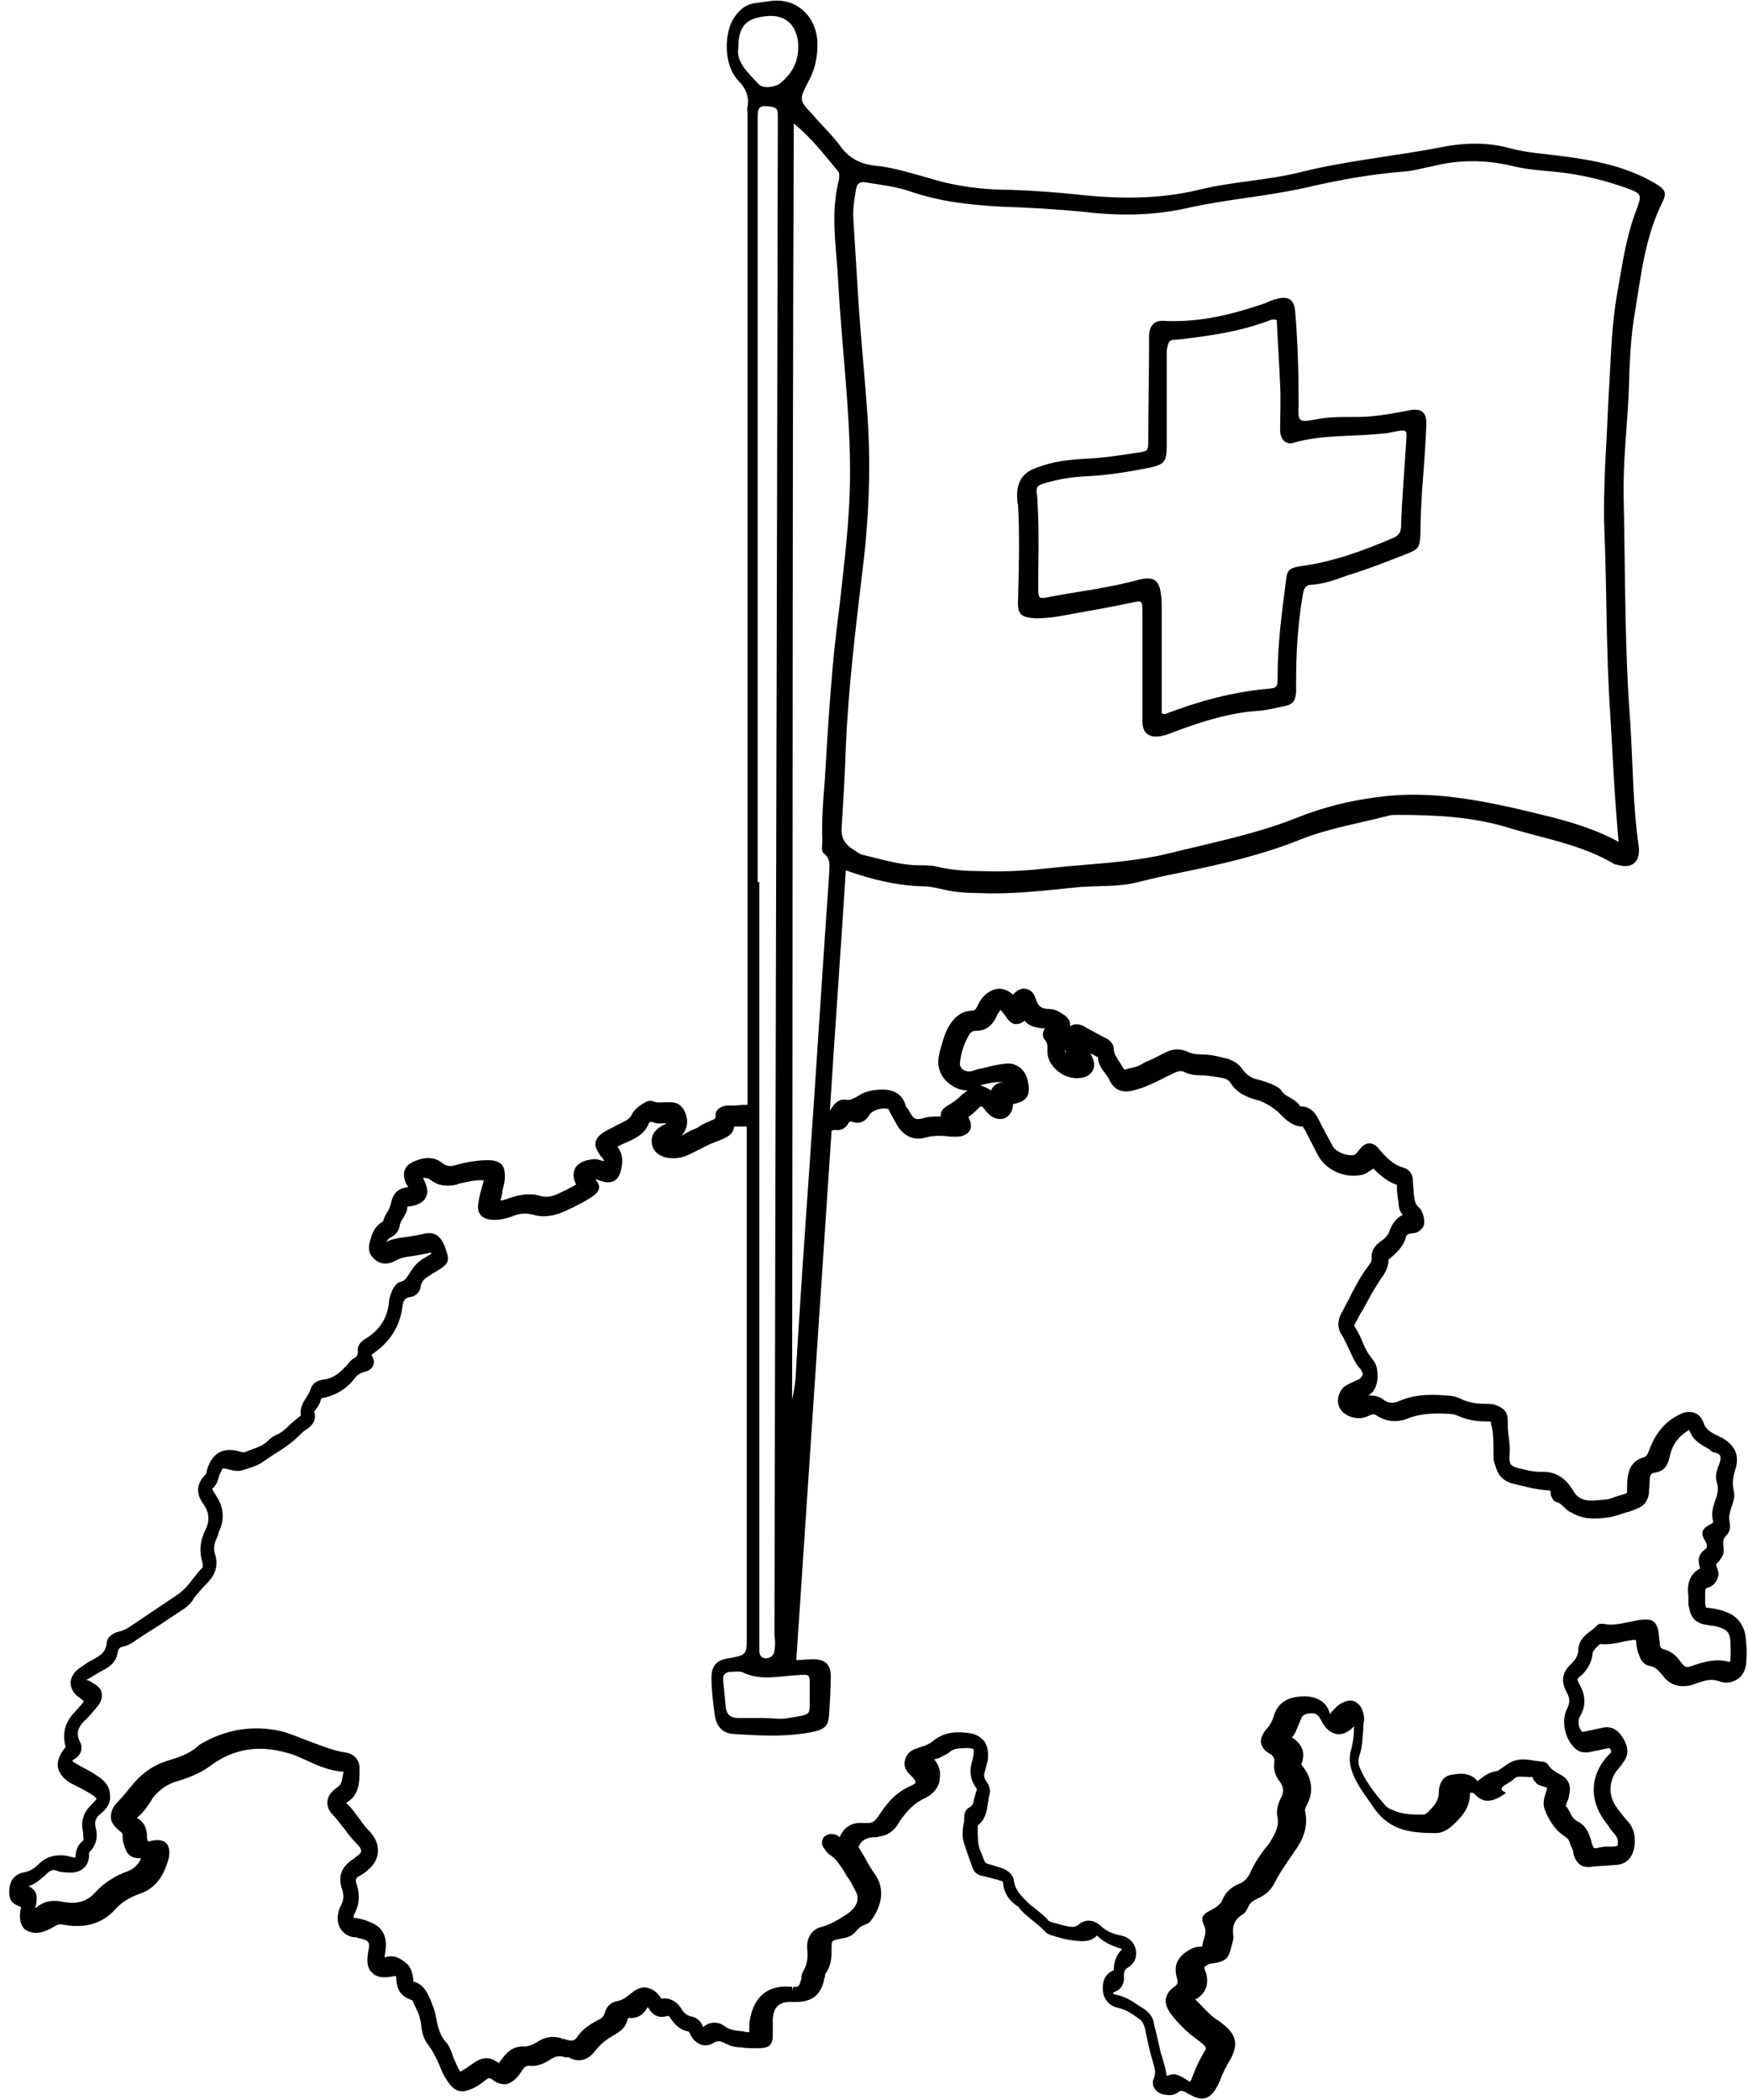 <?xml version="1.0" encoding="utf-8"?>
<!-- Generator: Adobe Illustrator 25.2.1, SVG Export Plug-In . SVG Version: 6.00 Build 0)  -->
<svg version="1.1" id="Ebene_1" xmlns="http://www.w3.org/2000/svg" xmlns:xlink="http://www.w3.org/1999/xlink" x="0px" y="0px"
	 width="208.1px" height="250px" viewBox="0 0 208.1 250" style="enable-background:new 0 0 208.1 250;" xml:space="preserve">
<path d="M179.3,212.4c0.3-0.2,0.7-0.4,1-0.7c0.3-0.3,0.7-0.2,1.3-0.2c0.3,0,0.5,0.1,0.8,0c0,0,0.1,0.1,0.1,0.2
	c0,0.1,0.1,0.2,0.2,0.3c0.3,0.5,0.8,0.6,1.2,0.7c0.1,0,0.2,0.1,0.3,0.1c0,0.1-0.1,0.3-0.1,0.4l-0.1,0.3c-0.2,0.6-0.4,1.4,0,2.1
	l0.1,0.3c0.5,1,1.1,2,2.2,2.7c0.3,0.2,0.5,0.4,0.6,0.8c0.1,0.2,0.1,0.3,0.2,0.5c0.1,0.2,0.2,0.4,0.2,0.7c0.3,1.2,1,1.8,2.2,1.6
	c0.9-0.1,1.7-0.1,2.7-0.2c1,0,2.2-0.5,2.4-2.4c0.1-1.1-0.1-2-0.8-2.8l-0.2-0.2c-0.4-0.5-0.9-1.1-1.3-1.7c-0.9-1.4-0.7-3.2,0.4-4.4
	c0.2-0.2,0.4-0.5,0.6-0.8c0.9-1.2,0.2-2.4-0.2-3c-0.6-0.9-1.4-1.3-2.5-1c-0.6,0.1-1.3,0.3-1.9,0.4c-0.3,0.1-0.3,0-0.4,0
	c-0.4-0.5-0.5-1.3-0.2-1.8c0.7-1.2,0.7-2.4,0-3.7c-0.2-0.3-0.3-0.6-0.3-0.7c0-0.1,0.3-0.4,0.5-0.5c0.8-0.8,1.2-1.6,1.3-2.6
	c0-0.3,0.7-1,0.9-1.1c1,0.1,1.9-0.1,2.8-0.3c0.4-0.1,0.7-0.1,1.1-0.2c0.2,0,0.3,0,0.3,0c0,0,0.1,0.1,0.1,0.3c0,0.4,0.1,0.8,0.2,1.2
	l0.1,0.2c0.2,0.8,0.7,1.3,1.3,1.4c0.7,0.1,1.1,0.6,1.6,1.2c0.8,1.1,2,1.4,3.3,1.1c0.4-0.1,0.8-0.3,1.2-0.4c0.9-0.3,1.5-0.3,2.1-0.1
	c1,0.4,1.7,0.1,2.2-0.2c0.7-0.4,1.1-1.3,1.1-2.2c0.1-1.1,0-2.1-0.1-3c-0.2-1.2-0.9-2.2-2-2.7c-0.7-0.3-1.4-0.5-2.3-0.6
	c-0.3,0-0.4-0.1-0.4,0c0-0.1-0.1-0.4-0.1-0.5c0-0.2,0-0.4,0-0.7c0-0.2,0-0.5,0-0.7c0-0.4,0.1-0.5,0.3-0.5c0.6-0.2,1-0.6,1.2-1.2
	c0.2-0.5,0-0.9-0.1-1.2c0-0.1-0.1-0.2-0.1-0.3c0-0.1,0.1-0.2,0.3-0.4c0.2-0.3,0.5-0.6,0.6-1.1l0-0.1c0-0.1,0-0.3,0-0.4
	c-0.1-0.7-0.1-1.1,0.3-1.5c0.3-0.3,0.6-0.8,0.4-1.7c-0.1-0.5,0-1,0.2-1.6c0.2-0.6,0.5-1.3,0.3-2.1c-0.2-0.8-0.1-1.5,0.2-2.5
	c0.5-1.6,0-2.8-1.5-3.7c-0.1-0.1-0.3-0.1-0.4-0.2c-0.2-0.1-0.3-0.2-0.5-0.2c-0.1-0.1-0.2-0.2-0.3-0.2c-0.5-0.3-0.8-0.6-1-1
	c-0.2-0.7-0.6-1.2-1.1-1.4c-0.5-0.2-1.2-0.2-1.9,0.2c-2.1,1-3.1,2.9-3.6,4.3c-0.2,0.5-0.3,0.7-0.7,0.8c-1,0.3-1.6,1-1.8,2.2
	c-0.1,0.6-0.1,1.3-0.1,1.8c0,0.2,0,0.2-0.2,0.3c-0.3,0.1-0.6,0.2-1,0.3c-0.5,0.2-1,0.4-1.5,0.4c-1.8,0.2-3,0.3-3.8-1.2
	c-0.9-1.5-2.2-2.2-3.8-2.1c-0.6,0-1.3-0.1-2-0.3l-0.5-0.1c-1.1-0.3-1.2-0.5-1.2-1.4c0.1-0.9,0-1.7-0.1-2.5c-0.1-0.6-0.1-1.2-0.1-1.7
	c0-1-0.3-1.5-1.3-1.9c-0.4-0.2-0.9-0.2-1.3-0.2c-1,0-2-0.1-3-0.6c-0.6-0.3-1.3-0.4-1.9-0.4c-2.2-0.2-3.9,0-5.5,0.7
	c-0.7,0.3-1.3,0.2-1.8-0.2c-0.5-0.4-1.1-0.5-1.8-0.5c0.7-0.4,1-1.1,1.1-2c0-0.8,0-1.6-0.6-2.3c-0.5-0.6-0.9-1.3-1.2-2.1
	c-0.2-0.5-0.5-1.1-0.8-1.6c-0.2-0.2-0.2-0.4,0-0.7c0.3-0.5,0.5-1,0.8-1.4c0.7-1.3,1.4-2.6,2.2-3.8c0.4-0.5,0.9-1.3,0.9-2.2
	c0-0.1,0-0.1,0.3-0.3l0.1-0.1c0.7-0.6,1.4-1.3,1.7-2.4c0.1-0.2,0.1-0.3,0.7-0.4c0.5,0,0.9-0.2,1.2-0.6c0.3-0.3,0.3-0.8,0.2-1.3
	c-0.1-0.5-0.3-0.9-0.6-1.2c-0.5-0.4-0.5-1-0.6-1.7c0-0.5-0.1-1-0.1-1.5c0-0.7-0.4-1.3-1.1-1.5c-1.1-0.3-2-1.1-2.9-2.2
	c-0.3-0.4-0.7-0.7-1.2-0.7c0,0,0,0,0,0c-0.5,0-0.9,0.4-1.2,0.8l-0.1,0.1c-0.2,0.3-0.4,0.5-0.6,0.5c-0.9,0.1-2-0.4-2.4-1
	c-0.7-1.3-1.3-2.4-1.8-3.4c-0.4-0.8-1-1.3-1.8-1.4c-0.1,0-0.1,0-0.2,0c0,0-0.1,0-0.1,0c-0.3-0.5-0.8-0.8-1.3-1.1
	c-0.4-0.2-0.7-0.4-0.9-0.7c-0.2-0.4-0.7-0.6-1.1-0.8c-0.7-0.3-1.3-0.5-1.8-0.6c-0.8-0.2-1.3-0.6-1.7-1.1c-0.5-0.8-1.3-1.3-2.4-1.5
	l-0.4-0.1c-0.8-0.2-1.5-0.3-2.4-0.3c-0.5,0-1-0.1-1.4-0.3c-0.9-0.4-1.7-0.4-2.7,0.1c-0.8,0.4-1.5,0.8-2.3,1.1l-0.7,0.4
	c-0.4,0.2-0.9,0.3-1.4,0.4l-0.3,0.1c-0.1,0-0.1,0-0.2,0c-0.2-0.4-0.4-0.7-0.6-1c-0.3-0.5-0.6-0.9-0.6-1.4c0-0.5-0.3-1-0.9-1.3
	c-0.8-0.4-1.7-0.9-2.6-1.4c-0.5-0.3-1.1-0.4-1.6-0.1c0,0-0.1,0.1-0.1,0.1c0-0.1,0-0.3,0-0.4c-0.1-0.5-0.5-0.9-0.9-1.1
	c-0.4-0.3-1-0.6-1.6-0.6c-0.9,0-1.3-0.3-1.6-1.2c-0.2-0.7-0.6-1.1-1.2-1.2c-0.5-0.1-1.1,0.2-1.5,0.7c-1.1-1-2.3-0.9-3.4,0.1
	c-0.4,0.4-0.7,0.9-0.9,1.4c-0.2,0.3-0.3,0.4-0.5,0.4c-1.5,0-2.3,1-2.8,1.8c-0.6,1-0.8,2-1.1,3l-0.1,0.5c-0.3,1.2,0.1,2.5,1.1,3.3
	c0.7,0.6,1.5,0.9,2.3,0.9c-0.3,0.2-0.7,0.5-1.1,0.9c-0.2,0.2-0.5,0.4-0.8,0.6c-0.1,0.1-0.2,0.1-0.3,0.2c-0.2,0.1-0.5,0.3-0.7,0.5
	c-0.3,0.3-0.3,0.7-0.3,0.9c-0.1,0-0.1,0-0.2,0c-0.5,0-1,0-1.5,0.1c-1.4,0.4-1.5,0.3-2.2-1l-0.1-0.1c-0.1-0.1-0.2-0.3-0.2-0.4
	c-0.4-1.2-1.3-1.8-2.7-1.8c-1.1,0-2,0.2-2.7,0.6c-0.1,0.1-0.2,0.1-0.3,0.2c-0.6,0.3-0.9,0.5-1.4,0.4c-0.6-0.1-1.2,0.2-1.7,1
	c-0.1,0.2-0.2,0.3-0.2,0.3c0.6-9.5,1.3-19.1,1.9-28.6c3.1,1.1,6,1.8,9.1,1.9c0.9,0,1.7,0.2,2.6,0.4c1.3,0.3,2.6,0.4,4,0.4
	c4,0.2,8-0.3,12-0.7c2.4-0.2,4.8,0,7.1-0.6c1.6-0.4,3.3-0.8,4.9-1.1c4.9-1,9.8-2.1,14.5-4c3.3-1.3,6.9-1.9,10.4-2.8
	c0.3-0.1,0.7-0.1,1-0.1c4.5,0,8.9,0.2,13.2,1.5c4.2,1.3,8.7,2,12.6,4.3c0.1,0.1,0.2,0.1,0.3,0.1c1.8,0.6,2.9-0.2,2.7-2.1
	c-0.7-4.8-0.7-9.7-1-14.6c-0.7-9-0.6-17.9-0.8-26.9c-0.1-4.2,0.4-8.3,0.6-12.5c0.1-3.4,0.2-6.7,0.8-10c0.7-4.3,1.2-8.7,3.2-12.7
	c0.6-1.2,0.3-1.6-0.9-2.3c-3.4-2-7.1-2.7-10.9-3.2c-2.2-0.3-4.4-0.4-6.5-1c-2.7-0.7-5.3-0.6-7.9-0.1c-5.6,1.1-11.3,1.6-16.9,3
	c-4,1-8.1,1.1-12.1,2.1c-4.6,1.1-9.3,1.1-14,0.6c-2.8-0.3-5.5-0.5-8.3-0.6c-3.3,0-6.6-0.4-9.8-1.4c-2.2-0.6-4.3-1.3-6.6-1.5
	c-1.5-0.2-2.8-0.8-3.8-2.1c-1-1.4-2.3-2.6-3.4-3.9c-1.7-1.8-1.7-1.8-0.5-4.1c0.8-1.5,1.1-3.1,1-4.9c-0.3-2.9-2.5-4.9-5.4-4.6
	c-0.7,0.1-1.5,0.2-2.2,0.3c-1,0.2-1.7,0.8-2.3,1.7c-1.2,1.8-1.3,5.6,0.5,7.5c0.9,0.9,1.3,1.9,1.1,3.1c-0.1,0.3,0,0.7,0,1
	c0,39.3,0,78.6,0,117.8c-0.6,0-1.3,0.1-1.9,0.1l-0.6,0c-0.8,0.1-1.4,0.6-1.3,1.2c0,0.4-0.1,0.4-0.6,0.6l-0.2,0.1
	c-0.5,0.2-0.9,0.4-1.3,0.7c-0.2,0.1-0.4,0.2-0.7,0.3l-0.4,0.2c-0.3,0.2-0.6,0.3-0.9,0.5c0.7-0.7,0.9-1.7,0.5-2.7
	c-0.3-0.8-0.9-1.3-1.7-1.3c-0.2,0-0.4,0-0.7,0c-0.5,0-1,0.1-1.4-0.1c-0.5-0.2-1,0.1-1.3,0.3c-0.5,0.3-1,0.7-1.3,1.3
	c-0.2,0.4-0.5,0.6-0.9,0.8c-0.2,0.1-0.5,0.3-0.8,0.4c-0.5,0.3-1,0.5-1.5,0.8c-0.5,0.3-1,0.7-1.1,1.3c-0.1,0.6,0.3,1.1,0.6,1.6
	l0.1,0.1c0.2,0.2,0.2,0.3,0.3,0.4c0,0,0,0.1,0,0.1c0,0-0.1,0-0.1,0c-0.4-0.1-0.8-0.3-1.3-0.2c-0.9,0.1-1.6,0.4-2,1
	c-0.3,0.6-0.3,1.3,0.1,2c-0.9,0.5-1.7,0.9-2.4,1.2c-0.7,0.3-1.2,0.3-1.7,0.2c-1.2-0.4-2.5-0.3-4.1,0.3c-0.3,0.1-0.6,0.2-0.8,0.2
	c0-0.2,0.1-0.3,0.1-0.5c0-0.1,0.1-0.3,0.1-0.4l0-0.2c0.1-0.5,0.3-1,0.3-1.6c0-0.6,0-1.2-0.4-1.6c-0.4-0.4-1-0.5-1.6-0.5
	c-1.2,0-2.5,0.2-3.9,0.6c-0.7,0.2-1.1,0.1-1.6-0.3c-0.9-0.7-2-0.7-3.2-0.2c-1.2,0.5-1.6,1.3-1.1,2.6c0.1,0.2,0.2,0.3,0.3,0.5
	c-1.3,0.2-1.8,0.7-2.1,2.1c-0.1,0.3-0.2,0.6-0.4,0.9c-0.2,0.3-0.4,0.7-0.5,1.1l0,0c-0.8,0.4-1.2,1.2-1.4,1.8l0,0.1
	c-0.4,1-0.4,1.8,0.2,2.4c0.7,0.8,1.7,0.9,2.6,0.4c0.7-0.4,1.4-0.5,2.2-0.6c0.6-0.1,1.3-0.2,2-0.4c0,0,0,0,0.2,0.1c0,0,0,0-0.1,0.1
	l-0.2,0.1c-0.7,0.4-1.4,0.8-1.9,1.5c-0.1,0.2-0.3,0.4-0.4,0.6c-0.4,0.6-0.6,1-1.2,1.1c-0.3,0.1-0.6,0.4-0.9,1
	c-0.2,0.5-0.4,1-0.4,1.5c-0.2,1.8-1.1,3.2-2.7,4.2c-0.3,0.2-1.1,0.6-1,1.6c0,0.4-0.1,0.6-0.5,0.8c-0.3,0.2-0.5,0.4-0.7,0.7
	c-0.1,0.1-0.1,0.1-0.2,0.2c-0.9,1-1.7,1.5-2.6,1.6c-0.9,0.1-1.4,0.5-1.6,1.1c-0.1,0.3-0.3,0.7-0.5,1c-0.4,0.6-0.8,1.2-0.7,2.2
	c-0.4,0.3-0.8,0.7-1.2,1c-0.5,0.5-1,1-1.7,1.3c-0.3,0.1-0.7,0.4-1,0.7c-0.6,0.6-1.3,0.8-2.1,1.1l-0.5,0.2c-0.2,0.1-0.4,0.1-0.7,0
	c-1.9-0.6-3.3,0.1-3.9,2c0,0.1-0.1,0.2-0.1,0.4c0,0.2-0.1,0.3-0.2,0.4c-1,1-1.1,2.2-0.2,3.4c0.7,1,0.8,2,0.3,3
	c-0.7,1.4-0.8,2.7-0.4,4c0,0.1,0.1,0.4,0,0.6c-0.4,0.4-0.7,0.8-1.1,1.3c-0.6,0.8-1.2,1.5-2,2c-1.3,0.9-2.7,1.8-4,2.7l-1.5,1
	c-0.4,0.3-0.9,0.5-1.3,0.6c-1.2,0.3-1.5,1-1.5,1.4c-0.1,1.1-0.8,1.5-1.9,2.1c-0.3,0.1-0.5,0.3-0.8,0.5l-0.3,0.2
	c-0.8,0.5-1.2,1.1-1.3,1.8c0,0.7,0.3,1.4,1.1,1.9c0.2,0.2,0.4,0.3,0.5,0.4c-0.1,0.1-0.2,0.3-0.4,0.5l-0.7,0.8
	c-1.2,1.2-1.5,2.6-1.1,4.1c0,0.1,0,0.1-0.1,0.2c-0.8,1-0.9,1.8-0.8,2.3c0.1,0.5,0.5,1.3,1.6,1.9l0.6,0.3c0.6,0.3,1.2,0.6,1.8,1
	c0.5,0.3,0.6,0.5,0.6,0.5c0,0,0,0.1-0.5,0.6c-0.4,0.4-0.9,0.9-1.1,1.7c-0.2,0.6-0.1,1.2,0,1.8l0,0.4c0.1,0.3,0,0.5,0,0.5
	c-0.7,0.5-0.9,1.3-0.9,1.9c0,0.1,0,0.1,0,0.1c0,0-0.1,0-0.2,0c-0.2,0-0.3-0.1-0.5-0.1l-0.3-0.1c-1.4-0.2-2.5,0.1-3.4,1
	c-0.5,0.5-1.1,0.9-1.9,1c-1.1,0.3-1.6,1.1-1.6,2.3c0,1.1,0.4,1.4,1.4,1.8c0,0.2-0.1,0.5-0.1,0.7c-0.1,0.8,0.1,1.5,0.5,1.9
	c0.5,0.4,1.2,0.6,2,0.4c0.5-0.1,1.1-0.4,1.6-0.7c0.3-0.2,0.6-0.3,1-0.2c1.7,0.3,4.2,0.4,6.2-1.8c0.7-0.8,1.6-1.4,3-1.9
	c1.7-0.6,2.7-1.9,3.3-3.9c0.2-0.6,0.3-1.5-0.2-2.1c-0.5-0.5-1.4-0.4-2.1-0.2c0,0-0.1,0-0.1,0l0-0.1c-0.1-0.2-0.1-0.3-0.1-0.5
	c0-1-0.4-1.8-1.2-2.2c0,0,0,0,0.1-0.1c0.6-0.5,1.1-1.2,1.5-1.8l0.3-0.5c0.8-1,1.8-1.7,3-2c1.6-0.5,3-1.1,4.1-2
	c2.6-1.8,5.4-2.3,8.7-1.4c0.9,0.2,1.7,0.6,2.6,1c1.3,0.6,2.7,1.2,4.3,1.3c0,0,0,0,0,0c0,0.2-0.1,0.4-0.1,0.5
	c-0.1,0.7-0.2,1.1-0.7,1.4c-0.6,0.4-1,0.9-1.1,1.5c-0.1,0.6,0.1,1.2,0.6,1.7c0.5,0.5,0.9,1.1,1.4,1.7c0.5,0.7,1,1.3,1.6,1.9
	c0.2,0.2,0.4,0.5,0.4,0.7c0,0.3-0.3,0.5-0.6,0.7c0,0-0.1,0.1-0.1,0.1l-0.1,0.1c-1.5,0.9-2,2.1-1.5,3.6c0.3,0.9,0.2,1.5-0.2,2.2
	c-0.1,0.2-0.1,0.3-0.2,0.5l0,0.1c-0.2,0.8-0.1,1.6,0.4,2.2c0.4,0.5,1,0.8,1.6,0.8c0,0,0,0,0,0c0.1,0,0.2,0,0.3,0.1l0.1,0
	c1.3,0.3,1.4,0.4,1.1,1.8l0,0.1c-0.2,1.2,0.1,1.9,0.5,2.2c0.3,0.4,1,0.7,2.2,0.5c0.5-0.1,0.6-0.1,0.6-0.1c0,0,0.1,0.1,0.1,0.6
	c0.1,1.1,0.6,1.8,1.6,2.2c0.1,0,0.2,0.1,0.3,0.1c0.1,0.3,0.3,0.6,0.4,0.9c0.2,0.4,0.4,0.8,0.5,1.3l0.1,0.4c0.1,0.9,0.2,1.8,0.8,2.6
	c0.7,0.9,1.2,2,1.7,3.2c0.2,0.5,0.5,1,0.8,1.4c0.7,1,1.5,1.3,2.6,0.8c0.6-0.2,1.2-0.6,1.8-1.1c0.4-0.3,0.5-0.3,0.9,0
	c0.5,0.4,1,0.5,1.5,0.5c0.5-0.1,1-0.4,1.5-1c0.1-0.1,0.2-0.3,0.3-0.4c0.1-0.1,0.1-0.2,0.2-0.3c0.3-0.5,0.6-0.5,0.8-0.5
	c0.9,0.1,1.7-0.2,2.6-0.8c0.5-0.3,0.9-0.4,1.4-0.3c0.2,0.1,0.4,0.1,0.6,0.1c0.1,0,0.3,0,0.3,0.1c1.1,0.5,2.1,0.2,2.9-0.8
	c0.5-0.7,1.3-1.4,2.2-1.9c0.7-0.4,1.5-0.9,1.7-1.9c0,0,0.1-0.2,0.1-0.2c1,0.1,1.8-0.3,2.3-1.3c0,0,0,0,0,0c0,0,0,0.1,0.1,0.1
	c0.6,1.1,1.5,1.2,2.1,1c0.3-0.1,0.4,0,0.5,0.2c0.4,0.6,1,1.4,2.1,1.6c0,0,0.1,0,0.2,0.2c0.3,0.7,0.8,1.2,1.4,1.4
	c0.5,0.1,0.9,0.1,1.4-0.2c0.6-0.4,1-0.2,1.8,0.2c0.4,0.2,1,0.3,1.4,0.3l0.1,0c0.5,0.1,1.1,0.1,1.6,0.1l0.4,0c0.4,0,1,0,1.4-0.3
	c0.4-0.4,0.4-0.9,0.4-1.4c0-0.2,0-0.4,0-0.6c0-0.4,0-0.8,0-1.2c0.1-1.5,0.9-2.1,2.4-2c0.1,0,0.3,0,0.4,0c1.8,0,2.9-0.8,3.3-2.6
	c0-0.1,0-0.2,0.1-0.3c0-0.2,0-0.4,0.1-0.5c0.7-1,0.7-2,0.7-3c0-0.9,0-0.9,0.9-1.1c0.6-0.1,1.4-0.2,1.9-0.8c0.4-0.5,0.8-0.8,1.2-0.9
	c0.2-0.1,0.5-0.2,0.7-0.5c1-1.3,1.8-3.4,0.6-5.3c-0.5-0.7-1-1.5-1.4-2.3l-0.5-0.8c0-0.1-0.1-0.1-0.1-0.2c0,0-0.1-0.1-0.1-0.1
	c0.2-0.7,0.8-1.1,1.6-1.2c0.3,0,0.6,0,0.9-0.1c0.9-0.1,1.6-0.6,2.1-1.3c0.8-1.3,1.8-2.6,3.4-3.3c1-0.5,1.7-1.4,1.7-2.5
	c0.1-0.8-0.2-1.5-0.7-2.1c0,0,0.1,0,0.1,0c0.1,0,0.3-0.1,0.4-0.1c0.4-0.2,0.9-0.4,1.3-0.7c0.4-0.4,1-0.5,1.6-0.5
	c1-0.1,1.2,0.1,1.3,0.1c0,0.1,0.1,0.3-0.1,1.2c-0.3,0.9-0.5,2.2,0.4,3.4c0.1,0.1,0.1,0.2,0.1,0.2c-0.1,0.3-0.2,0.7-0.3,1
	c-0.1,0.6-0.2,1-0.7,1.2c-0.3,0.2-0.5,0.6-0.5,1c0,0.3,0,0.7-0.1,1c-0.1,0.7-0.2,1.5,0.1,2.3c0.3,0.9,0.6,1.8,0.9,2.6
	c0.2,0.7,0.6,1.1,1.3,1.2c0.4,0.1,0.8,0.2,1.2,0.3c0.2,0.1,0.5,0.1,0.7,0.2c0.4,0.1,0.5,0.2,0.5,0.2c0.1,1.3,0.7,2.3,1.9,3
	c0,0,0,0,0,0c0,0.1,0.1,0.2,0.2,0.3c0.5,0.6,1.2,1.1,1.8,1.6c0.4,0.3,0.8,0.7,1.2,1.1c0.1,0.1,0.2,0.2,0.3,0.2l0.2,0.1
	c0.9,0.3,1.9,0.6,3,0.7c0.8,0.1,1.8,0.2,2.6-0.6c0.9,0.9,2,1.3,3,1.6c-0.7,0.7-1,1.5-1,2.5c0,0-0.1,0.1-0.2,0.1
	c-1.3,0.7-1.1,2-1.1,2.4c0.1,1,0.8,1.8,1.8,2c1,0.2,1.8,0.8,2.5,1.3c0.4,0.3,0.5,0.5,0.7,1.1c0.3,1.5,0.6,2.9,1,4.2
	c0.2,0.7,0.3,1.1,0.1,1.7c-0.2,0.4-0.2,0.9,0,1.2c0.2,0.4,0.6,0.7,1.1,0.8c0.4,0.1,1.1,0.2,1.7-0.2c0.3-0.3,0.6-0.3,1.2,0.1
	c0.2,0.1,0.4,0.2,0.6,0.3c0.4,0.2,0.8,0.3,1.1,0.3c0.6,0,1.2-0.4,1.6-1.1c0.2-0.3,0.4-0.7,0.6-1.2c0.3-0.8,0.7-1.6,1.2-2.4
	c0.9-1.7,0.7-2.8-0.7-4c-0.4-0.3-0.7-0.6-1.1-0.8c-0.7-0.5-1.3-1.2-2-1.9l-0.2-0.2c-0.1-0.1-0.1-0.1-0.2-0.2c0,0,0.1-0.1,0.2-0.1
	c1.1-0.7,1.4-1.8,1.1-3c0-0.1,0-0.1-0.1-0.2c0-0.1-0.1-0.3-0.1-0.4c0-0.1-0.1-0.2,0.2-0.3c0.2-0.2,0.5-0.3,0.8-0.3
	c1.5-0.2,1.9-0.6,2.2-2c0-0.1,0.1-0.2,0.1-0.4c0.1-0.3,0.2-0.7,0.1-1.1c-0.1-1.1,0.3-1.8,1.1-2.3c0.4-0.2,0.6-0.7,0.7-0.9
	c0.2-0.5,0.5-0.7,1.1-1c0.9-0.4,1.6-1,2-1.8c0.7-1.4,1.6-2.6,2.4-3.8c0.8-1.1,1.7-2.7,1.3-4.7c-0.1-0.3,0-0.5,0.2-0.9
	c0.8-1.5,0.6-3-0.4-4.4c-0.3-0.3-0.3-0.5-0.2-0.6c0.4-1.3,0-2.2-1.2-3c0.2-0.2,0.4-0.5,0.5-0.8c0.2-0.5,0.4-0.9,0.6-1.4
	c0.1-0.3,0.3-0.5,0.7-0.6c0.9-0.2,1.3,0,1.7,0.8c0.6,1.2,1.3,1.5,1.8,1.6c0.5,0.1,1.2,0,2.1-0.9c0,0.9-0.1,1.8-0.3,2.6
	c-0.5,1.5,0,2.7,0.4,3.6c0.7,1.4,1.6,2.5,2.4,3.7c0.9,1.2,2,2,3.4,2.4c1.1,0.3,2.2,0.4,3.8,0.4c0.7,0,1.3-0.3,1.9-0.8
	c1.1-1,2.2-2.1,2.2-3.9c0,0,0-0.1,0-0.1c0,0,0.1,0,0.3,0c0.1,0,0.2,0.1,0.4,0.3c0.4,0.4,1.1,0.9,2.2,0.5c0.5-0.2,0.9-0.4,1.4-0.8
	C178.4,213,178.8,212.7,179.3,212.4z M126.9,125.3c0,0-0.1-0.1-0.1-0.1c0-0.1,0-0.2-0.1-0.3C126.8,125,126.9,125.1,126.9,125.3z
	 M101.9,22.6c0.1-0.7,0.4-1,1.1-0.9c1.8,0.3,3.7,0.5,5.4,1.1c3.5,1.2,7.1,1.6,10.8,1.8c3.2,0.1,6.5,0.3,9.7,0.6
	c4.1,0.5,8.2,0.5,12.3-0.4c4.8-1.1,9.6-1.4,14.4-2.5c3.9-0.9,7.8-1.6,11.8-1.9c1-0.1,2-0.4,3.1-0.6c3.1-0.8,6.2-0.8,9.3-0.1
	c1.9,0.5,3.9,0.6,5.8,0.8c2.7,0.3,5.2,0.9,7.8,1.8c2.2,0.8,2.1,0.8,1.3,3c-1.2,3.2-1.6,6.5-2.2,9.8c-0.6,3.4-0.7,6.9-0.9,10.4
	c-0.2,3.2-0.3,6.5-0.5,9.7c-0.1,2.6-0.2,5.2-0.1,7.8c0.3,7.3,0.2,14.7,0.7,22c0.3,5,0.5,9.9,1,15.2c-4.1-2.2-8.3-3-12.4-4
	c-5.4-1.2-10.8-2.1-16.4-1.3c-3.2,0.4-6.4,1.2-9.4,2.4c-5,2-10.2,3-15.4,4.3c-4.6,1.1-9.2,1.2-13.8,1.7c-2.7,0.3-5.4,0.5-8.1,0.4
	c-1.9,0-3.7-0.1-5.5-0.5c-0.7-0.2-1.5-0.2-2.2-0.2c-2.3,0-4.5-0.7-6.6-1.2c-0.6-0.1-1-0.5-1.5-0.8c-0.9-0.6-1.3-1.4-1.2-2.5
	c0.2-3.2,0.4-6.5,0.5-9.7c0.3-6.8,1.1-13.5,1.9-20.2c0.8-6.2,1.1-12.5,0.7-18.7c-0.3-4.7-0.8-9.3-1.1-14c-0.2-3.2-0.4-6.5-0.6-9.7
	C101.5,24.9,101.7,23.8,101.9,22.6z M99.7,20.3c0.3,0.3,0.2,0.6,0.2,1c-1.1,4.1-0.3,8.3-0.1,12.4c0.4,7.5,1.4,15,1.4,22.5
	c0,5.5-0.7,10.9-1.3,16.3C99,79.2,98.6,86,98.2,92.8c-0.2,2.4-0.4,4.9-0.3,7.3c0,0.5-0.2,1.2,0.2,1.5c0.9,0.7,0.6,1.7,0.6,2.6
	c-0.8,11.4-1.5,22.8-2.3,34.2c-0.6,8.6-1.2,17.2-1.7,25.8c-0.1,0.8-0.2,1.6-0.4,2.4c0.1-50.5,0-101,0.2-151.9
	C96.7,16.5,98.1,18.4,99.7,20.3z M87.9,5.7c0-2.7,1-3.6,3.6-3.8c2-0.1,3.2,1,3.5,3c0.2,2.1-0.5,3.7-2.1,5c-0.6,0.5-2.1,0.7-2.6,0.1
	C89.1,8.7,87.6,7.4,87.9,5.7z M92.2,196.5c-0.1,0.6-0.5,0.9-1.1,0.9c-0.6-0.1-0.7-0.5-0.7-1c0-0.5,0-0.9,0-1.4c0-30,0-60,0-90
	c-0.1,0-0.1,0-0.2,0c0-29.8,0-59.7,0-89.5c0-0.5,0-0.9,0-1.4c0-1.4,0.2-1.6,1.6-1.4c0.6,0.1,0.8,0.3,0.8,0.9c0,0.4,0,0.8,0,1.2
	c-0.1,60-0.3,119.9-0.4,179.9C92.3,195.3,92.3,195.9,92.2,196.5z M88.5,199.1c2.1,1,4.3,0.4,6.4,0.3c1.5-0.1,1.5-0.2,1.5,1.4
	c0,0.3,0,0.7,0,1c-0.1,2.4,0.5,2.2-2.5,2.7c-1,0.2-2.1,0-3.1,0c0,0,0,0,0,0c-1,0-2,0-2.9,0c-0.9,0-1.4-0.4-1.5-1.3
	c-0.1-1-0.2-2.1-0.3-3.1c-0.1-0.8,0.3-1.1,1-1.1C87.6,199,88.1,198.9,88.5,199.1z M176.2,211.8c-0.2,0.1-0.2,0.1-0.2,0.2
	c0,0-0.1,0-0.2-0.1c-0.9-1-2.2-0.8-3.2-0.6c-0.8,0.2-1.3,1-1.3,2c0,1-0.5,1.6-1.3,2.4c-0.2,0.2-0.4,0.3-0.6,0.3
	c-1.1,0-2.4,0-3.5-0.5c-0.3-0.1-0.7-0.3-0.9-0.5c-1.5-1.7-2.6-3.2-3.2-4.8c-0.1-0.3-0.1-0.7,0-1.1c0.4-1.1,0.4-2.2,0.5-3.3
	c0-0.4,0-0.7,0.1-1c0-0.3,0-0.5-0.1-0.9c-0.2-0.8-0.6-1.1-0.9-1.3c-0.3-0.2-0.9-0.3-1.6,0.1c-0.5,0.2-0.9,0.7-1.2,1
	c-0.1,0.1-0.2,0.2-0.2,0.3c0,0,0,0,0,0.1c0,0,0,0,0,0l-0.1-0.2c-0.2-0.6-0.5-1.2-1.3-1.6c-1-0.5-2-0.4-2.7-0.3
	c-1.3,0.2-2.2,0.9-2.6,2.1c-0.2,0.7-0.5,1.3-1,1.8c-0.4,0.5-0.6,1-0.6,1.5c0.1,0.5,0.4,1,1,1.3c0.5,0.3,0.7,0.6,0.6,1.2
	c-0.1,0.7,0.1,1.4,0.6,2.1c0.5,0.6,0.6,1.3,0.2,2c-0.4,0.8-0.6,1.6-0.4,2.4c0.1,0.6,0,1.1-0.3,1.8l-0.1,0.2c-0.3,0.5-0.5,1-0.9,1.4
	c-0.9,1.1-1.5,2.1-2,3.2c-0.3,0.6-0.7,1-1.2,1.2c-1,0.4-1.7,1-2.1,2c-0.2,0.5-0.8,0.9-1.4,1.2c-1,0.5-1.2,0.9-0.7,1.9
	c0.2,0.5,0.1,1-0.1,1.6c-0.1,0.2-0.1,0.5-0.2,0.8c0,0,0,0,0,0c-0.5,0-1,0.1-1.5,0.4c-1.4,0.8-1.9,1.8-1.5,3.3
	c0.2,0.6,0.1,0.8-0.3,1.1c-0.6,0.4-0.9,0.9-1,1.4c-0.1,0.5,0.1,1.1,0.5,1.7c0.9,1.2,1.9,2.2,3,3c0.4,0.3,0.8,0.6,1.1,0.9
	c0.2,0.3,0.2,0.4,0.1,0.5c-0.6,1-1.1,2-1.5,3.1l-0.2,0.5c0,0-0.1,0.1-0.1,0.2c-0.1,0-0.2-0.1-0.2-0.1c-0.1,0-0.1-0.1-0.2-0.1
	l-0.1-0.1c-0.7-0.4-1.1-0.6-1.5-0.6c-0.2,0-0.5,0.1-0.8,0.2c-0.1-0.7-0.3-1.4-0.5-2.1c-0.2-0.5-0.3-1-0.4-1.5
	c-0.1-0.4-0.2-0.8-0.3-1.3c-0.1-0.4-0.2-0.8-0.3-1.2c-0.1-0.9-0.6-1.5-1.4-2c-0.2-0.1-0.3-0.2-0.5-0.3c-0.8-0.6-1.7-1.1-2.8-1.3
	c-0.1,0-0.2-0.1-0.2-0.2c0,0,0,0,0.2-0.1c0.8-0.3,1.2-1,1.1-1.9c0-0.5,0.1-0.8,0.5-1c0.8-0.5,1.1-1.3,0.9-2.2
	c-0.2-0.8-0.8-1.4-1.7-1.6c-1.1-0.2-1.9-0.6-2.5-1.2c-0.8-0.7-1.8-0.8-2.6-0.1c-0.4,0.3-0.7,0.3-1.3,0.2c-0.5-0.1-1.1-0.3-1.6-0.4
	l-0.6-0.2c-0.4-0.5-0.9-0.9-1.4-1.3c-0.3-0.3-0.7-0.5-1-0.8l-0.2-0.2c-0.8-0.8-1.5-1.5-1.6-2.6c-0.2-1.1-1.5-1.5-2-1.6l-0.6-0.2
	c-0.8-0.2-0.8-0.2-1-0.7c-0.1-0.3-0.2-0.6-0.4-1c-0.3-0.8-0.3-1.5-0.3-2.4c0-0.2,0-0.4,0-0.6c0.9-0.7,1.1-1.7,1.2-2.6
	c0.1-0.4,0.1-0.8,0.2-1.1c0.2-0.7-0.2-1.3-0.4-1.6c-0.3-0.4-0.3-0.8-0.1-1.3c0.1-0.4,0.2-0.8,0.3-1.2c0.1-0.8,0-1.6-0.4-2.2
	c-0.4-0.5-1-0.9-1.8-1c-1.4-0.2-3-0.2-4.4,1c-0.2,0.2-0.5,0.3-0.9,0.5c-0.5,0.1-0.8,0.3-1.2,0.4c-0.7,0.3-1.1,0.8-1.2,1.5
	c-0.1,0.6,0.2,1.2,0.8,1.7c0.3,0.3,0.5,0.6,0.5,0.7c0,0.2-0.2,0.3-0.6,0.5c-1.9,0.8-3,2.3-3.9,3.7c-0.4,0.5-0.6,0.7-1.2,0.7
	c-0.1,0-0.3,0-0.4,0c-0.1,0-0.2,0-0.2,0c-1.3-0.1-2.2,0.5-2.7,1.6c0,0,0,0.1,0,0.1c0,0-0.1,0-0.1-0.1c-0.3-0.2-0.6-0.3-0.9-0.3
	c-0.4,0-0.8,0.2-1,0.5c-0.2,0.4-0.2,0.8,0.1,1.2c0.2,0.3,0.4,0.6,0.7,0.8c0.7,0.4,1.1,1.1,1.6,1.8c0.1,0.2,0.3,0.5,0.4,0.7
	c0.4,0.5,0.7,1.1,1,1.7c0.8,1.3-0.2,2.3-0.9,2.8c-1.2,0.8-2.1,1.3-3.2,1.6c-1.1,0.3-1.7,1.3-1.6,2.6c0.1,1,0,1.8-0.4,2.5
	c-0.2,0.3-0.3,0.7-0.3,1c0,0.1,0,0.2-0.1,0.3c-0.1,0.6-0.3,0.8-0.9,0.7l0,0.5l-0.1-0.5c-2.8-0.3-4.5,1.1-5,3.8
	c-0.1,0.4-0.1,0.8-0.1,1.2l0,0.4c0,0,0,0,0,0c-0.2,0-0.4,0-0.7-0.1c-0.8-0.1-1.6-0.1-2.2-0.6c-0.8-0.6-1.8-0.6-2.6,0.1c0,0,0,0,0,0
	c0,0,0,0,0,0c-0.2-0.7-0.8-1.2-1.5-1.3c-0.4-0.1-0.7-0.3-1.1-0.9c-0.2-0.4-1-1.4-2.4-1.2c0,0,0,0-0.1-0.2c-0.4-0.6-1-1-1.6-1.1
	c-0.4-0.1-1.1,0-1.9,0.7c-0.5,0.4-1,0.8-1.6,0.9c-0.7,0.1-1.3,0.6-1.5,1.4c-0.1,0.4-0.4,0.7-0.9,0.9c-1.1,0.6-1.9,1.2-2.4,2
	c-0.3,0.4-0.6,0.5-1.2,0.3c-0.1,0-0.3-0.1-0.4-0.1c-0.1,0-0.2,0-0.3-0.1c-1.1-0.3-2-0.1-2.9,0.5c-0.5,0.3-1,0.5-1.5,0.5
	c-1.5-0.1-2.3,1-2.8,1.7c-0.1,0.1-0.2,0.2-0.2,0.3c-0.1-0.1-0.2-0.2-0.3-0.2c-0.7-0.5-1.4-0.5-2.1-0.2c-0.4,0.2-0.8,0.5-1.1,0.7
	c-0.4,0.3-0.9,0.6-1.1,0.7c-0.1-0.1-0.4-0.7-0.6-1.2c-0.1-0.1-0.1-0.3-0.2-0.4c-0.1-0.2-0.1-0.4-0.2-0.6c0-0.1-0.1-0.2-0.1-0.3
	c-0.2-0.4-0.3-0.7-0.6-1c-0.8-0.9-1-2-1.2-3c-0.1-0.8-0.5-1.6-0.7-2.2c-0.4-0.8-0.8-1.7-1.9-2c-0.1,0-0.1,0-0.1-0.4
	c-0.1-0.5-0.2-1.2-0.7-1.7c-0.7-0.6-1.5-1.2-2.7-0.8c0,0,0,0,0,0c0,0,0-0.1,0-0.2c0.1-0.6,0.2-1.2,0.1-1.9c-0.2-1-0.7-1.6-1.6-2
	c-0.6-0.3-1.3-0.5-2-0.6c-0.1,0-0.1,0-0.2,0c0,0,0-0.1,0-0.3c0.7-1.2,0.8-2.5,0.3-3.9c-0.1-0.4,0-0.6,0.4-0.8
	c0.4-0.2,0.8-0.5,1.1-0.8c0.7-0.6,1.1-1.4,1.1-2.2c0-0.8-0.3-1.5-0.9-2.2c-0.5-0.5-0.9-1-1.3-1.6c-0.5-0.6-0.9-1.3-1.6-1.9
	c0,0,0,0,0,0c1.6-0.9,1.6-2.5,1.6-3.8l0-0.4c0-1-0.8-1.7-1.7-1.8c-1.4-0.2-2.8-0.8-4.2-1.3c-1.1-0.4-2.2-0.9-3.3-1.2
	c-3-0.7-5.8-0.4-8.6,0.9c-0.5,0.3-1.1,0.5-1.5,0.9c-1,0.9-2.3,1.3-3.6,1.7c-1.6,0.5-2.9,1.4-4,2.7c-0.7,0.8-1.2,1.5-1.9,2.2
	c-0.6,0.6-0.8,1.2-0.8,1.8c0,0.6,0.4,1.1,1.1,1.7c0.3,0.2,0.3,0.3,0.3,0.5c0,0.3,0,0.6,0.1,0.9c0.4,1.4,0.8,1.8,2.1,1.8c0,0,0,0,0,0
	c-0.3,0.7-0.8,1.2-1.5,1.5c-1.7,0.6-3,1.5-4,2.6c-0.9,1-2.1,1.4-3.7,1.1c-0.9-0.2-2.1-0.3-3.2,0.6c0,0-0.1,0.1-0.2,0.1
	c0,0,0-0.1,0-0.1c0-0.1,0.1-0.2,0.1-0.3c0.2-1.2,0-1.7-0.9-2.2c0.8-0.2,1.4-0.8,2-1.3l0.2-0.2c0.4-0.4,0.8-0.5,1.2-0.3
	c0.6,0.2,1.2,0.2,1.8,0.2c1.2-0.1,1.9-0.8,2-1.9l0-0.2c0-0.3,0-0.3,0.1-0.4c0.7-0.7,1-1.7,0.7-2.8c-0.2-0.8,0-1.3,0.7-1.8
	c0.7-0.6,1.1-1.3,1-2.1c0-0.8-0.4-1.5-1.2-2.1c-0.7-0.5-1.4-0.9-2.2-1.3c-0.2-0.1-0.5-0.3-0.7-0.4c-0.2-0.1-0.3-0.2-0.4-0.3
	c0.1-0.1,0.2-0.2,0.4-0.3c0.7-0.5,0.9-1.3,0.5-2c-0.5-1-0.2-1.8,0.8-2.7c0.5-0.5,0.9-1,1.4-1.6c0.3-0.4,0.5-0.9,0.4-1.5
	c-0.1-0.6-0.6-0.9-1.1-1.2c-0.1-0.1-0.2-0.1-0.3-0.2c-0.1,0-0.2-0.1-0.3-0.1c0,0-0.1,0-0.1-0.1c0,0,0,0,0.1,0l0.2-0.1
	c0.5-0.3,1.1-0.7,1.7-1c1-0.5,1.6-1.2,1.7-2.1c0.1-0.4,0.2-0.6,0.6-0.7c0.6-0.1,1.1-0.4,1.5-0.7c1.3-0.9,2.7-1.7,4-2.6l1.5-1
	c0.5-0.3,1-0.7,1.4-1.3l0.1-0.2c0.5-0.6,1-1.2,1.6-1.8c1-1,1.3-2.2,0.9-3.4c-0.2-0.6-0.1-1.3,0.2-1.9c0.1-0.2,0.2-0.4,0.2-0.6
	c0.1-0.2,0.1-0.3,0.2-0.5c0.5-1.2,0.4-2.5-0.3-3.7l-0.5-0.8c-0.2-0.3-0.1-0.4,0-0.4c0.4-0.4,0.6-1,0.7-1.5l0.1-0.2
	c0.2-0.4,0.3-0.6,0.3-0.6c0.1,0,0.3,0,0.7,0.1c0.4,0.1,1,0.3,1.7,0.1c0.2-0.1,0.4-0.1,0.6-0.2c0.6-0.2,1.3-0.4,1.8-0.8
	c0.5-0.3,1-0.7,1.5-1c1-0.6,2-1.3,2.9-2.2c0.2-0.2,0.4-0.4,0.7-0.6c0.5-0.3,1.4-1,1-2.2c0,0,0,0,0.1-0.1c0.3-0.4,0.6-0.8,0.7-1.3
	c0-0.1,0.1-0.2,0.3-0.2c1.4-0.3,2.7-1,3.7-2.3c0.3-0.4,0.7-0.7,1.2-0.8c0.4-0.1,0.8-0.3,1-0.7c0.2-0.4,0.1-0.8-0.1-1.2
	c0-0.1,0-0.1-0.1-0.1c0,0,0,0,0.1-0.1c2.1-1.4,3.3-3.3,3.6-5.6c0.1-0.8,0.3-1.1,0.9-1.2c0.7-0.1,1.2-0.6,1.3-1.3
	c0.1-0.6,0.4-0.9,1.1-1.3c0.2-0.2,0.5-0.3,0.8-0.5c1.3-0.8,1.6-1.1,1.1-2.5c-0.4-1.3-1.1-2.4-2.8-1.9c-0.5,0.1-1,0.2-1.6,0.3
	c-0.9,0.1-1.8,0.2-2.7,0.6c0.1-0.2,0.3-0.4,0.5-0.5c0.4-0.2,1-0.6,1.1-1.5c0.1-0.3,0.2-0.6,0.4-0.8c0.2-0.4,0.5-0.8,0.5-1.4
	c0,0,0,0,0.1,0c0.1,0,0.1,0,0.2,0c0.7-0.1,1.6-0.4,1.9-1.1c0.4-0.7,0-1.6-0.3-2.2c0,0,0-0.1,0-0.1c0,0,0,0,0.1,0
	c0.3,0,0.5,0.1,0.7,0.2c1.1,0.9,2.3,0.8,3.2,0.6l0.2-0.1c1-0.2,2-0.5,3-0.4h0l-0.1,0.4c-0.2,0.7-0.4,1.3-0.5,2
	c-0.1,0.5-0.2,1.2,0.2,1.7c0.4,0.5,1.1,0.6,1.6,0.6c0.9,0,1.7-0.2,2.4-0.5c0.8-0.3,1.6-0.3,2.3-0.1c1,0.3,2.1,0.2,3.2-0.2
	c1-0.4,2-0.9,2.9-1.4l0.5-0.3c0.5-0.3,1.1-0.7,1.2-1.2c0.1-0.4-0.1-0.7-0.4-1.1l0.1,0c0.3,0.1,0.6,0.2,1,0.3
	c1.3,0.2,1.7-0.6,1.9-1.3c0.2-0.8,0.4-1.9-0.4-2.9c0.5-0.3,1.1-0.5,1.7-0.8c0.8-0.4,1.6-0.9,2-1.9c0.1-0.3,0.3-0.3,0.6-0.2
	c0.4,0.2,0.9,0.1,1.3,0.1l0.2,0c0,0,0,0,0,0c0,0.1,0,0.1-0.1,0.1l-0.2,0.1c-0.2,0.1-0.3,0.2-0.5,0.3c-0.7,0.5-1,1.1-0.9,1.9
	c0.1,0.8,0.6,1.3,1.4,1.6c1,0.3,2.1,0.2,3.1-0.3c0.4-0.2,0.8-0.4,1.2-0.6c0.4-0.2,0.8-0.4,1.2-0.6c0.5-0.2,1-0.4,1.5-0.6
	c0.4-0.2,1.3-0.5,1.4-1.5c0,0,0.1,0,0.1,0l0.1,0c0.3,0,0.5,0,0.8,0c0.3,0,0.4-0.1,0.5,0.1c0,20.2,0,40.4,0,60.6c0,2.2,0,2.2-2.2,2.6
	c-1.4,0.2-2,0.9-2,2.3c0,1.5,0.2,3,0.4,4.5c0.2,1.3,0.9,2.1,2.2,2.2c3.2,0.2,6.5,0.4,9.7-0.3c1.2-0.3,1.6-0.7,1.7-1.9
	c0.1-1.6,0.2-3.1,0.2-4.7c0-1.4-0.7-2-2.1-2c-0.6,0-1.2,0.1-2,0.1c1.4-21,2.8-42,4.2-63c0.1-0.1,0.3-0.1,0.5-0.1
	c0.6,0.1,1.2-0.2,1.5-0.8c0.1-0.2,0.2-0.2,0.4-0.2c1.2,0.5,1.9-0.4,2.1-0.8c0.4-0.6,1.6-0.9,2.2-0.7c0.1,0,0.1,0.1,0.2,0.3l0.1,0.2
	c0.3,0.5,0.6,1.1,0.9,1.6c0.8,1.2,2,1.7,3.3,1.3c1.1-0.3,2.1-0.2,3.1-0.1c0.3,0,0.6,0,0.8,0c0.9-0.1,1.2-0.5,1.4-0.8
	c0.1-0.3,0.2-0.8-0.2-1.5c0,0,0-0.1,0-0.1c0,0,0,0,0.1,0c0.2-0.2,0.5-0.4,0.7-0.6c0.2-0.2,0.3-0.3,0.5-0.5c0.1-0.1,0.2-0.1,0.3-0.1
	c0,0,0.1,0.1,0.2,0.2c0.2,0.3,0.5,0.6,0.8,0.9c0.6,0.4,1.2,0.5,1.7,0.3c0.5-0.2,0.9-0.7,1-1.5c0-0.1,0-0.2,0-0.2c0,0,0,0,0.1,0
	c1.5-0.3,2-1,1.7-2.5c-0.2-1.5-1.3-2.4-2.6-2.3c-0.8,0.1-1.5,0.2-2.2,0.4l-0.4,0.1c-0.3,0.1-0.6,0.1-0.9,0.2
	c-0.2,0.1-0.4,0.1-0.6,0.2c-0.4,0.1-0.8,0-1.1-0.2c-0.2-0.2-0.4-0.5-0.3-0.9c0.1-1.1,0.5-2.2,1-3.1c0.3-0.6,0.7-0.6,0.9-0.6
	c0,0,0,0,0,0c1.1,0,1.8-0.5,2.4-1.6c0-0.1,0.1-0.2,0.1-0.3c0.3-0.4,0.4-0.6,0.4-0.6c0,0,0.2,0.2,0.5,0.6c0.4,0.6,0.8,1.1,1.3,1.1
	c0.4,0,0.7-0.1,1.1-0.4c0.5,0.7,1.4,0.8,2,0.9c0.1,0,0.2,0,0.4,0c0,0.1-0.1,0.1-0.1,0.2c-0.1,0.2-0.3,0.7,0.1,1.2
	c0.3,0.3,0.3,0.6,0.3,1.2l0,0.2c0,0.9,0.5,1.8,1.5,2.5c1,0.7,2.3,0.8,3.2,0.4c0.7-0.4,1-1,0.8-1.8c-0.1-0.3-0.2-0.6-0.4-0.9l0,0
	c0.3,0.1,0.6,0.3,0.8,0.4c0,0,0.1,0,0.1,0c0,0.8,0.5,1.5,0.9,2c0.2,0.3,0.4,0.5,0.5,0.8c0.7,1.5,2,1.4,2.8,1.2
	c1.3-0.3,2.5-0.9,3.7-1.5c0.3-0.2,0.7-0.3,1-0.5c0.6-0.3,1-0.4,1.4-0.2c0.6,0.3,1.2,0.4,2,0.4c0.6,0,1.2,0.1,1.9,0.2
	c0.2,0,0.4,0.1,0.6,0.1c0.5,0.1,0.8,0.3,1,0.6c0.6,1,1.6,1.6,3,2c0.9,0.2,1.7,0.7,2.6,1.4c0.1,0.1,0.3,0.3,0.4,0.4
	c0.6,0.6,1.4,1.4,2.6,1.4c0,0,0.1,0.1,0.1,0.2l0.1,0.1c0.5,1,1.1,2.1,1.6,3.1c0.9,1.7,3,2.7,4.9,2.4c0.7-0.1,0.8-0.2,1.7-0.8
	c0.8,0.8,1.6,1.5,2.7,1.9c0.1,0,0.1,0,0.1,0.3c0,0.6,0.1,1.3,0.2,1.9c0,0.4,0.1,1,0.5,1.4c-0.8,0.4-1.3,1.1-1.6,2
	c-0.2,0.5-0.6,0.9-1.1,1.2l-0.1,0.1c-0.4,0.3-1,0.9-0.9,1.9c0,0.3-0.1,0.5-0.4,0.9c-1,1.3-1.7,2.7-2.4,4.1c-0.3,0.5-0.5,1-0.8,1.5
	c-0.5,0.9-0.5,1.9,0.1,2.7c0.3,0.5,0.5,1,0.8,1.6c0.4,0.8,0.7,1.7,1.4,2.4c0.1,0.2,0.3,0.4,0.2,0.7c-0.1,0.2-0.3,0.5-0.7,0.6
	c-0.4,0.2-0.9,0.4-1.4,0.7c-0.6,0.5-0.9,1.3-0.8,2c0.1,0.7,0.6,1.3,1.4,1.6c0.8,0.3,1.5,0.3,2.3-0.1c0.4-0.2,0.6-0.2,0.9,0
	c1.1,0.7,2.4,0.9,3.8,0.3c1.6-0.6,3.3-0.6,4.9-0.5c0.3,0,0.7,0.1,0.9,0.2c1.1,0.5,2.2,0.7,3.6,0.7c0.1,0,0.3,0,0.4,0
	c0,0.1,0,0.1,0,0.2c0,0.1,0,0.2,0.1,0.4c0.2,1,0.2,1.9,0.2,2.9l0,0.8c0,0.3,0.1,0.7,0.2,0.9c0,0.1,0.1,0.2,0.1,0.3
	c0.3,1,0.9,1.6,2,1.9c1.3,0.3,2.7,0.7,4.1,0.8c0.1,0,0.4,0,0.4,0.1c0,0,0,0,0,0.2c0,0.4,0.3,1,0.7,1.1c0.4,0.1,0.6,0.3,0.9,0.6
	c0.2,0.2,0.5,0.5,0.8,0.6c1.3,0.8,2.7,0.9,4.6,0.6c0.7-0.1,1.4-0.4,2.1-0.6c0.4-0.1,0.7-0.2,1.1-0.4c0.6-0.2,1.3-0.6,1.5-1.8
	c0-0.6,0.1-1.1,0.1-1.7c0-0.6,0.3-0.8,0.6-0.8c1.3-0.2,1.6-1.1,1.8-2c0.3-1.4,1.1-2.4,2.3-3.1c0.4,1.2,1.3,1.7,2.2,2.2
	c0.2,0.1,0.3,0.2,0.4,0.3c0.1,0.1,0.3,0.2,0.5,0.2c0.1,0,0.2,0.1,0.3,0.1c0.3,0.2,0.4,0.4,0.3,0.8l0,0.1c-0.1,0.3-0.2,0.6-0.3,0.8
	c-0.2,0.6-0.3,1.2-0.1,1.8c0.2,0.7,0.1,1.3-0.2,2.1c-0.2,0.6-0.5,1.4-0.3,2.3c0.1,0.2,0.1,0.4-0.4,0.6c-0.3,0.2-0.7,0.4-0.8,0.8
	c-0.1,0.4,0.1,0.8,0.3,1.1c0.3,0.6,0.3,0.8-0.1,1.1c-0.9,0.7-0.7,1.5-0.5,2.2c-1.6,0.8-1.5,2.5-1.4,3.2c0,0.2,0,0.4,0,0.6
	c0,0.3,0,0.6,0.1,0.9c0.2,1.2,0.8,1.8,2,2c0.2,0,0.4,0.1,0.6,0.1c0.3,0,0.7,0.1,1,0.2c0.9,0.3,1.2,0.6,1.3,1.6c0,0.7,0.1,1.5,0,2.2
	c0,0.2,0,0.3,0,0.3c0,0-0.1,0-0.2,0c-1.5-0.4-2.9,0-4.1,0.4c-1,0.4-1.1,0.3-1.7-0.5c-0.6-0.8-1.2-1.2-2-1.4
	c-0.2-0.1-0.3-0.1-0.4-0.5l0-0.3c-0.1-0.5-0.1-1-0.2-1.5c-0.3-1.2-1-1.3-1.8-1.2c-0.6,0-1.2,0.2-1.8,0.3c-1,0.2-1.9,0.4-2.8,0.2
	c-0.2,0-0.7-0.1-0.9,0.2c-0.2,0.2-0.4,0.4-0.7,0.6c-0.6,0.5-1.4,1-1.5,2.2c0,0.7-0.3,1.2-0.8,1.7c-1.2,1.1-1.3,2.2-0.5,3.6
	c0.3,0.6,0.3,1.1,0,1.7c-0.8,1.5-0.3,3.7,0.9,4.8c0.5,0.5,1.2,0.6,2,0.4c0.3-0.1,0.7-0.1,1-0.2l0.9-0.2c0.2,0,0.3,0,0.3,0.1
	c0.2,0.3,0.1,0.4,0,0.5c-0.1,0.1-0.1,0.1-0.3,0.3c-2.1,2.3-2.2,5.2-0.4,7.7c0.2,0.3,0.5,0.6,0.7,1c0.2,0.2,0.4,0.5,0.6,0.7
	c0.2,0.3,0.3,0.5,0.3,0.8c0,0.4,0,0.5-0.1,0.5c0,0-0.1,0.1-0.5,0.1c-0.3,0-0.5,0-0.8,0c-0.3,0-0.6,0.1-0.8,0.1
	c-0.2,0.1-0.5,0.1-0.6,0.1c-0.2-0.2-0.3-0.6-0.4-1l-0.1-0.3c-0.3-0.9-0.7-1.5-1.5-1.9c-0.4-0.2-0.7-0.6-0.9-1.1
	c-0.2-0.3-0.3-0.6-0.5-0.7c0-0.1,0.1-0.2,0.1-0.4l0.1-0.2c0.1-0.2,0.2-0.5,0.2-0.7c0.3-1.2-0.1-2-1.1-2.5c-0.6-0.3-1-0.6-1.3-1
	c-0.1-0.2-0.4-0.5-0.7-0.5c-0.3,0-0.6-0.1-0.9-0.1c-1.1-0.2-2.3-0.4-3.5,0.5c-0.3,0.2-0.7,0.5-1,0.7
	C177.4,210.9,176.8,211.3,176.2,211.8z M116.7,129.2c0.7-0.2,1.5-0.4,2.4-0.4c0.2,0,0.4,0,0.5,0c0,0,0,0,0,0c-0.8,0-1.4,0.4-1.6,1
	C117.5,129.5,117.1,129.3,116.7,129.2z"/>
<path d="M121.2,60.1c0.2,3.8,0.1,7.5,0,11.3c-0.1,1.8,0.4,2.1,2.1,2.2c1,0,2.1-0.1,3.1-0.3c2.8-0.5,5.7-1,8.5-1.6
	c1-0.2,1.1-0.2,1.1,0.9c0,2.2,0,4.4,0,6.6c0,0,0,0,0,0c0,2.2,0,4.4,0,6.6c0,1.5,0.8,2.1,2.3,1.8c0.6-0.1,1.2-0.4,1.8-0.6
	c3.2-1.2,6.5-2.2,9.9-2.4c0.9-0.1,1.8-0.3,2.7-0.5c1.2-0.2,1.5-0.6,1.6-1.7c0-0.4,0-0.8,0-1.2c0-3.5,0.2-6.9,0.8-10.4
	c0.1-0.7,0.3-1.2,1.1-1.2c1.5-0.1,2.8-0.6,4.2-1.1c2.3-0.7,4.6-1.6,6.9-2.5c1.5-0.6,1.7-0.7,1.8-2.3c0-1.8,0.1-3.6,0.2-5.4
	c0.2-2.5,0.4-5.1,0.5-7.6c0.1-1.7-0.6-2.2-2.3-1.8c-1.6,0.3-3.2,0.6-4.8,0.7c-2,0.1-3.9-0.1-5.9,0.3c-2.2,0.4-2.3,0.4-2.2-1.8
	c0-3.7-0.1-7.3-0.4-10.9c-0.1-1.6-0.8-2-2.3-1.6c-0.4,0.1-0.9,0.3-1.3,0.5c-3.8,1.3-7.7,2.3-11.9,2.1c-1.2-0.1-1.8,0.4-1.9,1.7
	c0,0.3,0,0.6,0,0.9c0,3.8-0.1,7.6-0.1,11.5c0,1.4,0,1.4-1.4,1.6c-1.9,0.3-3.9,0.6-5.9,0.7c-2,0.1-3.9,0.3-5.8,1
	c-1.9,0.6-2.6,1.8-2.5,3.7C121.1,59.4,121.1,59.8,121.2,60.1z M124.8,57.4c1.4-0.4,2.8-0.6,4.3-0.7c2.6-0.1,5.1-0.5,7.6-1
	c1.9-0.4,2.2-0.7,2.2-2.6c0-3.2,0-6.5,0-9.7c0-0.5,0-1,0-1.6c0.2-1.5,0.4-1.3,1.5-1.4c3.5-0.4,7-0.9,10.3-2.1
	c0.4-0.1,0.7-0.4,1.3-0.2c0.1,2.5,0.3,5.1,0.4,7.7c0.1,1.8,0,3.6,0,5.4c0,1.1,0.7,1.8,1.6,1.5c3.5-1,7.1-0.7,10.7-1.1
	c0.4,0,0.8-0.1,1.2-0.2c1.7-0.3,1.6-0.3,1.5,1.3c-0.2,3.3-0.5,6.6-0.6,9.9c0,0.8-0.3,1.2-1.1,1.5c-3.5,1.5-7.1,2.8-10.9,3.3
	c-1.3,0.2-1.6,0.5-1.7,1.7c-0.5,3.8-1,7.6-1,11.4c0,1.3,0,1.4-1.3,1.5c-4.2,0.4-8.2,1.5-12.1,3c-0.1,0-0.2,0-0.4-0.1
	c0-2.1,0-4.1,0-6.2c0-2.2,0-4.4,0-6.6c0-0.5,0-0.9-0.1-1.4c-0.2-1.7-0.9-2.1-2.6-1.7c-3.6,1-7.3,1.4-10.9,2.1
	c-1,0.2-1.1,0.1-1.1-1.1c0-2.8,0.1-5.6,0-8.3c0-0.8-0.1-1.6-0.1-2.4C123.3,57.9,123.3,57.8,124.8,57.4z"/>
</svg>
